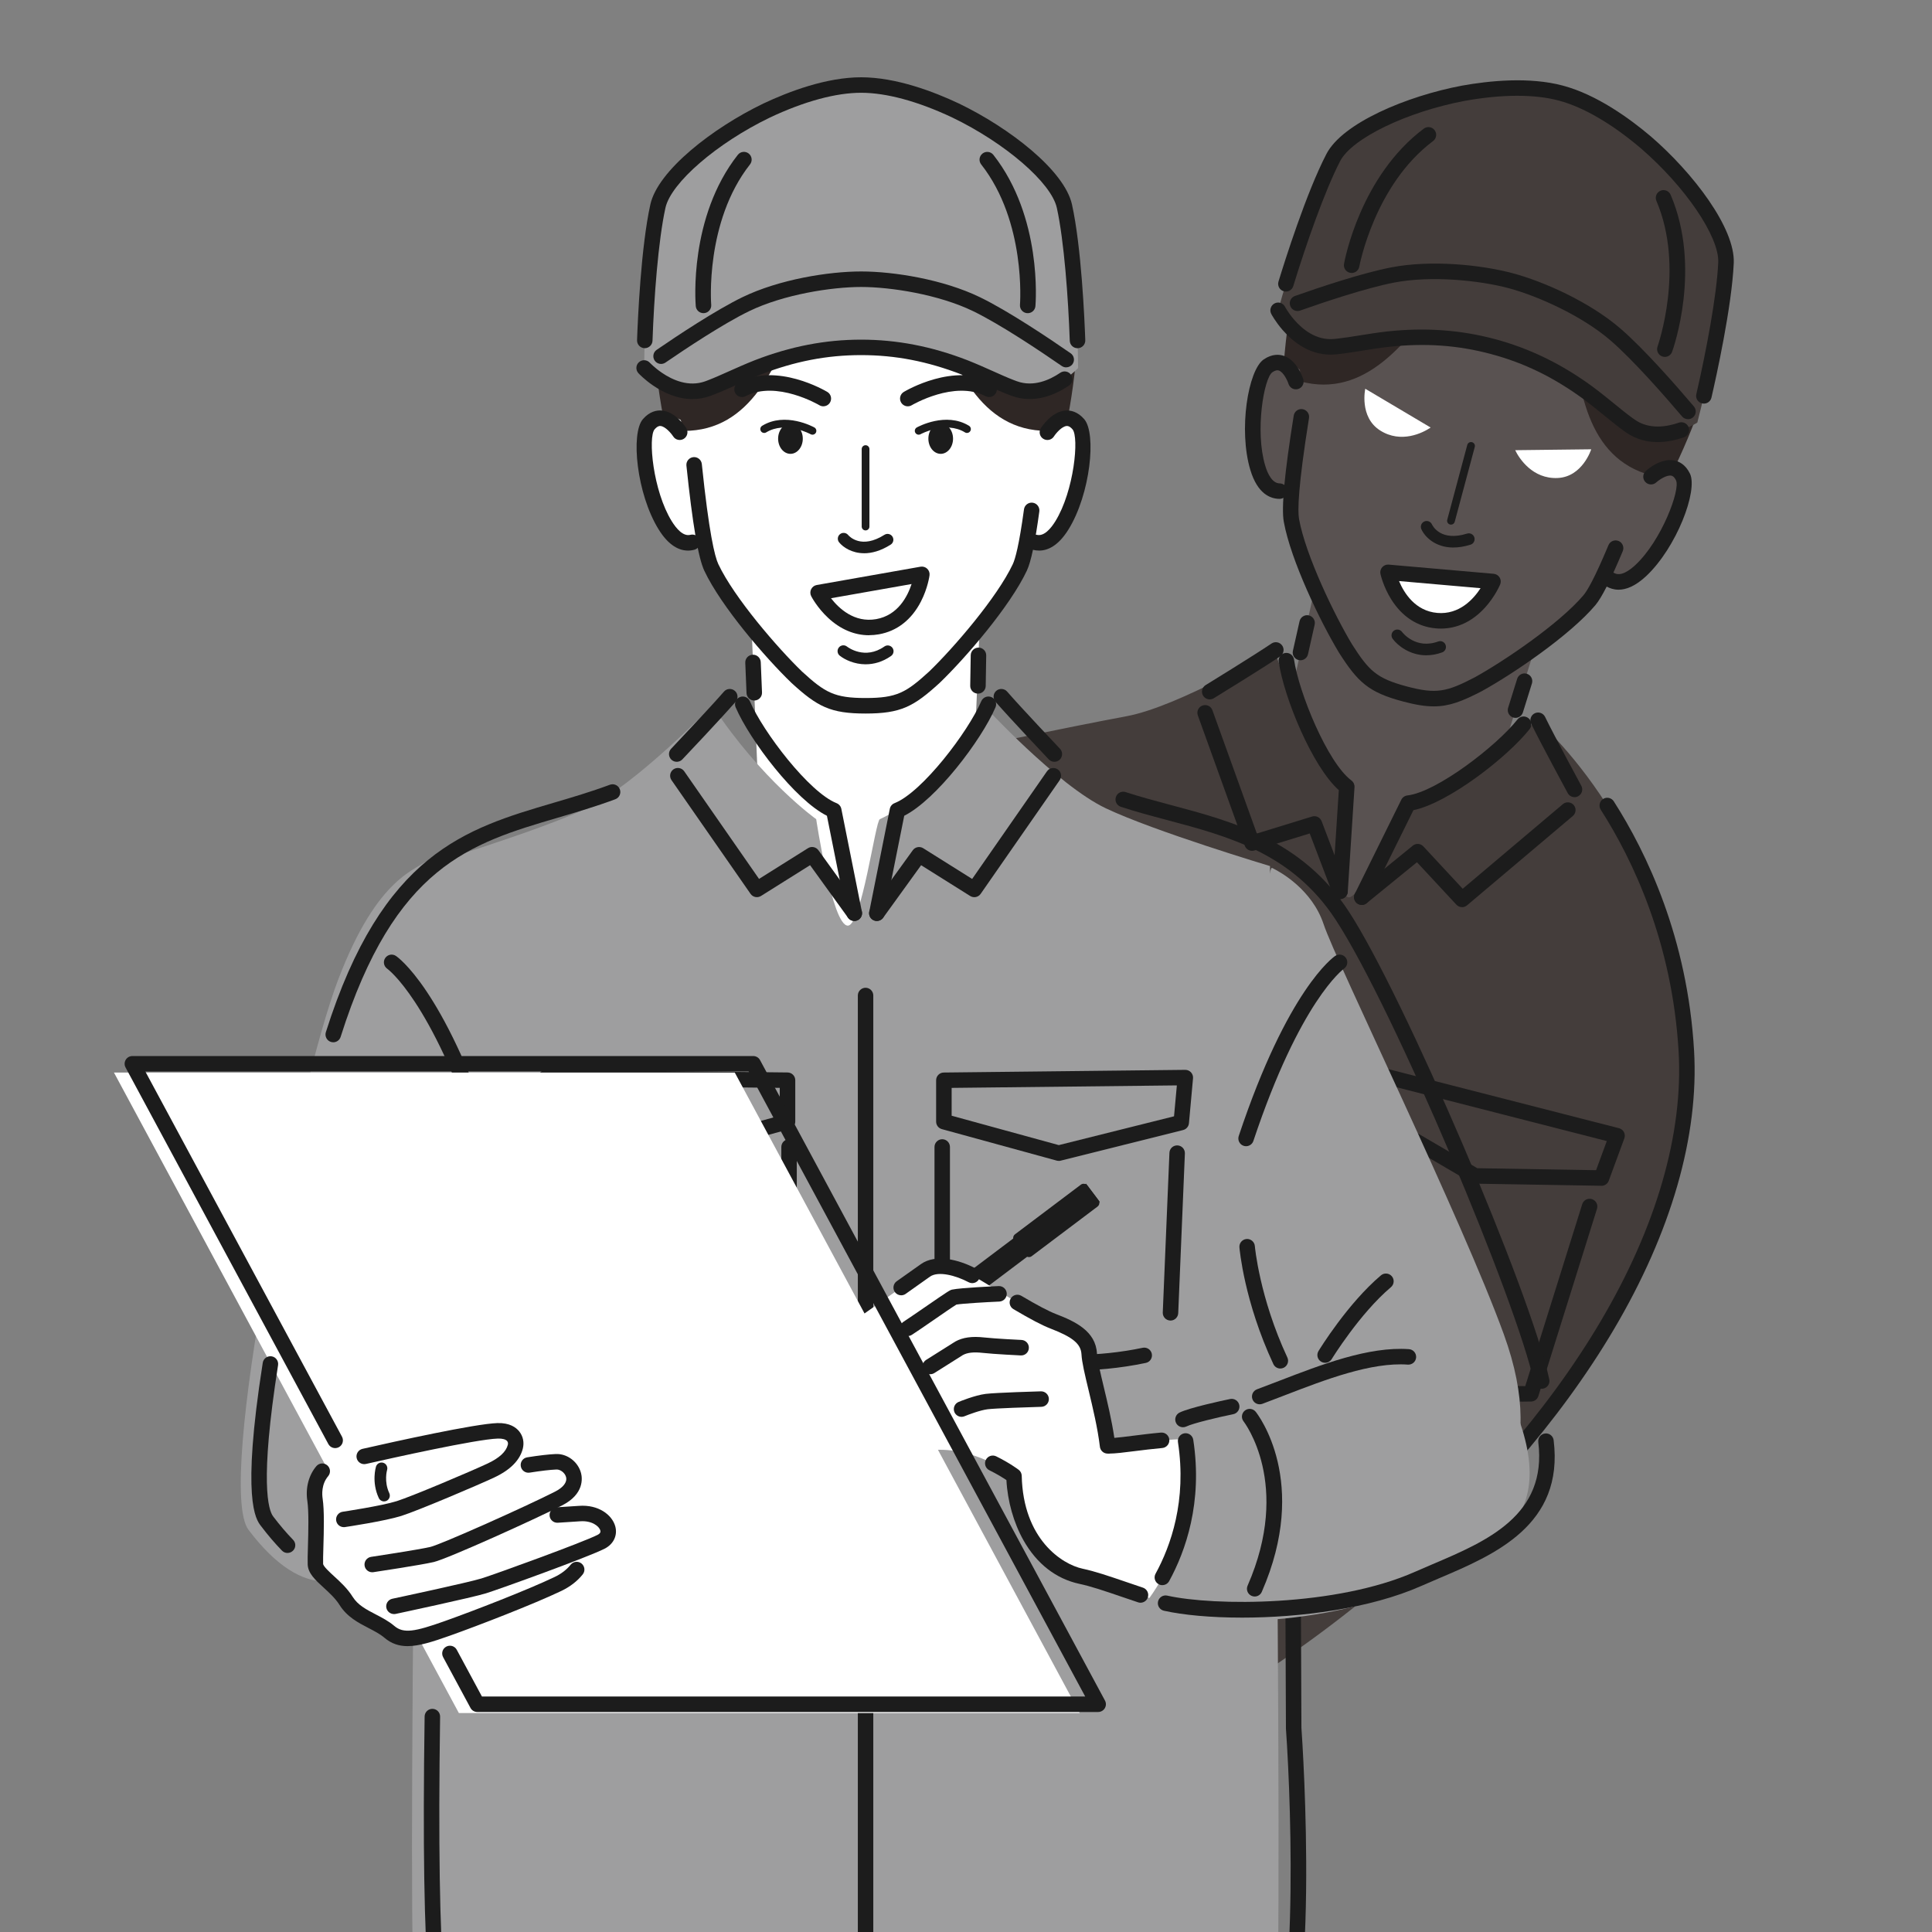 <svg xmlns="http://www.w3.org/2000/svg" xmlns:xlink="http://www.w3.org/1999/xlink" id="_&#x30EC;&#x30A4;&#x30E4;&#x30FC;_2" viewBox="0 0 650 650"><rect x="0" y="0" width="650" height="650" fill="#808080" stroke="none"/><defs><style>.cls-1,.cls-2,.cls-3{fill:none;}.cls-2{clip-path:url(#clippath-1);}.cls-4{fill:#fff;}.cls-5{fill:#9e9e9f;}.cls-6{fill:#1c1c1c;}.cls-7{fill:#443d3b;}.cls-8{fill:#595251;}.cls-9{fill:#2f2725;}.cls-3{clip-path:url(#clippath);}</style><clipPath id="clippath"><rect class="cls-1" width="650" height="650"></rect></clipPath><clipPath id="clippath-1"><rect class="cls-1" width="650" height="650"></rect></clipPath></defs><g id="design"><rect class="cls-1" width="650" height="650"></rect><g class="cls-3"><g class="cls-2"><path class="cls-9" d="m575.99,123.17c8.36-27.33,1.42-62.99-31.24-74.38-6.23-2.56-13.39-4.12-21.53-4.4-7.19-3.83-14.18-6.06-20.85-6.95-33.97-6.46-57.81,20.95-64.24,48.79-5.61,19.11-6.85,39.8-6.9,53.73-.67,9.48-.86,15.57-.86,15.57l1.35.37c.02.32.04.5.04.5l57.39,15.13,57.27,15.59s.1-.15.28-.41l1.35.36s2.89-5.37,7.04-13.91c6.92-12.09,16.2-30.63,20.89-49.98Z"></path><path class="cls-8" d="m429.97,253.12l12.66-56.39,74.2,19.88-17.23,55.17s-27.59,48.37-48.76,42.69c-21.17-5.67-20.88-61.35-20.88-61.35Z"></path><path class="cls-8" d="m566.23,160.48c-3.35-6.89-12.69-.61-12.69-.61,0,0,11.39-33.64,11.4-33.68h0c-.88-11.39-5.33-21.58-11.06-29.58-1.91-2.67-3.96-5.09-6.07-7.24-1.41-1.43-2.84-2.73-4.28-3.9-.72-.58-1.43-1.14-2.15-1.65s-1.43-1-2.13-1.44c-3.88-2.44-42.03-13.37-48.9-13.1-2.5.1-5.21.45-8.04,1.07-.94.21-1.9.44-2.87.71-4.83,1.34-9.92,3.42-14.83,6.32-.98.58-1.96,1.19-2.92,1.83-5.78,3.86-11.2,8.89-15.5,15.17,0,0,0,0,0,0,0,.03-3.28,16.13-6.4,34.1-1.39-5.26-8.13-8.81-13.17-5.41-6.34,4.29-4.8,43.03,7.54,43.15,0,0-.1,6.55.32,8.87,2.22,12.28,11.77,32.43,18.2,43.1,0,0,0,0,0,0,6.13,9.61,9.28,12.42,19.87,15.26h0c10.59,2.84,14.73,1.97,24.84-3.28,0,0,0,0,0,0,10.9-6.02,29.25-18.7,37.32-28.22,1.18-1.4,2.67-4.03,4.35-7.49,10.92,4.25,30.43-27.25,27.16-33.98Z"></path><path class="cls-9" d="m518.67,61.38c-21.08-6.24-60.78,1.58-63.45,4.38-19.37,20.3-17.92,61.84-17.77,62.55,21.96,5.88,36.08-13.43,48.37-30.18,10.08-12.09,18.9-23.03,28.69-21.22,9.38,3.33,11.55,17.2,14.24,32.72,2.27,20.65,4.84,44.43,26.8,50.32.49-.53,22.51-35.79,15.89-63.05-.91-3.76-31.38-30.39-52.76-35.52Z"></path><path class="cls-7" d="m567.35,353.6c-4.23-72.51-50.44-111.44-50.44-111.44-12.88,14.28-29.06,25.4-43.68,27.9-1.62.16-15.21,33.14-19.71,31.8-5.06-1.5-.97-37.35-.97-37.35,0,0-14.31-17.29-23.88-46,0,0-31.86,19.17-49.72,22.47-17.86,3.3-60.51,12.19-60.51,12.19l-81.08,429.97s100.03-63.8,183.91-117.82c83.88-54.01,150.32-139.22,146.09-211.73Z"></path><path class="cls-6" d="m437.52,222.14c-.19,0-.38-.02-.57-.06-1.4-.32-2.29-1.71-1.97-3.11l2.24-9.96c.32-1.4,1.71-2.29,3.11-1.97,1.4.32,2.29,1.71,1.97,3.11l-2.24,9.96c-.27,1.21-1.35,2.03-2.54,2.03Z"></path><path class="cls-6" d="m430.5,167.84s-.02,0-.02,0c-3.15-.03-7.4-1.74-9.81-9.71-4.05-13.43-.77-33.64,4.5-37.21,2.86-1.94,5.28-1.71,6.81-1.18,4.39,1.53,6.29,7.21,6.49,7.86.43,1.37-.33,2.84-1.7,3.27-1.37.43-2.83-.33-3.26-1.7h0c-.4-1.24-1.72-3.98-3.25-4.51-.22-.07-.87-.3-2.17.57-2.87,1.94-5.9,19.87-2.43,31.39.82,2.73,2.33,5.98,4.87,6.01,1.44.01,2.59,1.19,2.58,2.63-.01,1.43-1.18,2.58-2.6,2.58Z"></path><path class="cls-6" d="m488.17,176.5c-.11,0-.23-.01-.34-.04-.7-.19-1.11-.9-.92-1.6l6.74-25.17c.19-.7.9-1.11,1.6-.92.7.19,1.11.9.92,1.6l-6.74,25.17c-.16.58-.68.97-1.26.97Z"></path><path class="cls-6" d="m384.76,563.76c-.22,0-.45-.03-.68-.09-1.39-.37-2.21-1.8-1.84-3.19l62.58-233.55c.37-1.39,1.8-2.21,3.19-1.84s2.21,1.8,1.84,3.19l-62.58,233.55c-.31,1.16-1.36,1.93-2.51,1.93Z"></path><path class="cls-6" d="m479.88,220.47c-5.6,0-9.69-3.31-11.34-5.56-.64-.87-.45-2.09.42-2.73.87-.64,2.09-.45,2.73.41.19.26,4.61,5.98,12.17,3.23,1.02-.37,2.14.15,2.5,1.17.37,1.01-.15,2.14-1.17,2.5-1.88.69-3.66.97-5.31.97Z"></path><path class="cls-4" d="m483.32,208.81c13.04,1.14,18.98-13.17,18.98-13.17l-35.32-3.09s3.3,15.12,16.34,16.26Z"></path><path class="cls-6" d="m484.78,211.48c-.56,0-1.12-.02-1.68-.07-6.18-.54-11.38-3.92-15.04-9.77-2.67-4.26-3.58-8.36-3.62-8.53-.18-.81.04-1.65.59-2.28.55-.62,1.36-.95,2.18-.87l35.32,3.09c.83.07,1.57.53,2,1.24.43.71.5,1.58.18,2.35-.07.16-1.7,4.04-5.08,7.76-4.22,4.65-9.32,7.08-14.85,7.08Zm-14.09-15.99c1.68,4,5.43,10.07,12.86,10.72h0c7.43.65,12.2-4.67,14.57-8.32l-27.43-2.4Z"></path><path class="cls-6" d="m450.84,302.49c-1.05,0-2.04-.64-2.44-1.68l-7.76-20.4-18.63,5.73c-1.33.41-2.75-.3-3.22-1.61l-15.79-43.83c-.49-1.35.21-2.85,1.57-3.33,1.35-.49,2.85.21,3.33,1.57l14.95,41.49,18.59-5.72c1.31-.4,2.71.28,3.2,1.56l8.63,22.68c.51,1.34-.16,2.85-1.51,3.36-.31.12-.62.17-.93.17Z"></path><path class="cls-6" d="m450.84,302.49c-.06,0-.11,0-.17,0-1.44-.09-2.52-1.33-2.43-2.77l2.19-33.89c-8.94-7.93-18.48-31.19-20.22-43.19-.21-1.42.78-2.75,2.2-2.95,1.42-.21,2.75.78,2.95,2.2,1.61,11.13,11.3,34.74,19.3,40.68.71.53,1.1,1.38,1.05,2.26l-2.27,35.22c-.09,1.38-1.23,2.44-2.6,2.44Z"></path><path class="cls-6" d="m407,235.3c-.88,0-1.73-.44-2.22-1.24-.75-1.23-.37-2.83.86-3.58.16-.1,16.27-9.99,22.14-13.97,1.19-.81,2.81-.49,3.62.7.81,1.19.49,2.81-.7,3.62-5.97,4.04-21.67,13.68-22.34,14.09-.43.26-.9.39-1.36.39Z"></path><path class="cls-6" d="m538.79,398.94s-.03,0-.04,0l-42.49-.71c-.45,0-.89-.13-1.27-.36l-34.57-20.23c-1.01-.59-1.5-1.79-1.2-2.92l3.61-13.46c.37-1.38,1.78-2.2,3.16-1.85l78.7,20.16c.71.18,1.32.66,1.66,1.31.34.65.39,1.42.14,2.11l-5.24,14.25c-.38,1.03-1.35,1.71-2.44,1.71Zm-41.77-5.91l39.96.67,3.61-9.8-73.41-18.8-2.42,9.05,32.27,18.88Z"></path><path class="cls-6" d="m512.51,471.57c-40.62,0-70.68-21.98-71.96-22.94-.86-.64-1.24-1.73-.96-2.77l16.9-63.05c.37-1.39,1.8-2.21,3.19-1.84,1.39.37,2.21,1.8,1.84,3.19l-16.42,61.28c6.43,4.31,33.68,21.1,68.05,20.91l19.17-61.21c.43-1.37,1.9-2.14,3.26-1.71,1.37.43,2.14,1.89,1.71,3.26l-19.73,63.01c-.33,1.07-1.31,1.8-2.43,1.83-.88.02-1.75.03-2.61.03Z"></path><path class="cls-6" d="m491.9,305.2c-.7,0-1.4-.28-1.91-.83l-13.27-14.28-16.92,13.78c-1.11.91-2.76.74-3.67-.37-.91-1.12-.74-2.76.38-3.67l18.81-15.32c1.06-.87,2.62-.76,3.55.25l13.24,14.25,33.69-28.46c1.1-.93,2.74-.79,3.67.31.93,1.1.79,2.74-.31,3.67l-35.59,30.06c-.49.41-1.09.62-1.68.62Z"></path><path class="cls-6" d="m458.15,304.45c-.39,0-.78-.09-1.15-.27-1.29-.64-1.82-2.2-1.18-3.49l15.64-31.64c.39-.79,1.16-1.33,2.04-1.43,9.9-1.14,30.1-16.75,37.05-25.58.89-1.13,2.53-1.32,3.66-.43,1.13.89,1.32,2.53.43,3.66-7.51,9.52-27.39,24.9-39.11,27.3l-15.05,30.44c-.45.92-1.38,1.45-2.34,1.45Z"></path><path class="cls-6" d="m529.73,268.19c-.93,0-1.82-.49-2.29-1.36-.37-.69-9.15-16.89-12.3-23.37-.63-1.29-.09-2.85,1.2-3.48,1.3-.63,2.85-.09,3.48,1.2,3.1,6.38,12.1,23,12.19,23.17.69,1.26.22,2.85-1.05,3.53-.39.21-.82.32-1.24.32Z"></path><path class="cls-6" d="m482.36,237.65c-3,0-6.29-.56-10.47-1.68-11.46-3.07-15.04-6.43-21.39-16.37-.01-.02-.03-.04-.04-.07h0c-6.28-10.41-16.18-30.94-18.54-43.98-.85-4.68.24-16.37,3.34-35.73.23-1.42,1.56-2.39,2.98-2.16,1.42.23,2.39,1.56,2.16,2.98-3.68,23.06-3.86,31.21-3.35,33.98,2.21,12.24,11.95,32.4,17.85,42.19,5.66,8.86,8.21,11.41,18.34,14.12,10.13,2.71,13.61,1.78,22.94-3.06,10.01-5.53,28.52-18.12,36.56-27.61,1.23-1.45,3.69-5.55,8.41-16.85.56-1.33,2.08-1.95,3.41-1.4,1.33.56,1.95,2.08,1.4,3.41-4.06,9.7-7.08,15.65-9.24,18.21-8.56,10.11-27.4,22.94-38.04,28.82,0,0,0,0,0,0-.02,0-.03.02-.05.03-6.65,3.46-11.01,5.17-16.24,5.17Z"></path><path class="cls-6" d="m544.56,198.4c-1.62,0-2.97-.47-4.05-1.08-1.25-.71-1.69-2.3-.99-3.55.71-1.25,2.3-1.69,3.55-.99,2.21,1.25,5.14-.82,7.22-2.77,8.77-8.24,15.1-25.29,13.59-28.4-.68-1.41-1.37-1.54-1.59-1.58-1.59-.31-4.1,1.4-5.07,2.28-1.06.96-2.71.89-3.68-.17-.97-1.06-.9-2.7.16-3.67.5-.46,4.98-4.43,9.55-3.56,1.59.3,3.8,1.32,5.31,4.42,2.78,5.73-4.49,24.87-14.71,34.48-3.69,3.46-6.81,4.59-9.31,4.59Z"></path><path class="cls-6" d="m488.98,184.21c-6.2,0-9.68-3.7-10.78-6.18-.44-.99,0-2.14.99-2.58.98-.44,2.13,0,2.57.97.29.62,3.06,5.84,11.82,3.1,1.03-.32,2.13.25,2.45,1.28.32,1.03-.25,2.13-1.28,2.45-2.13.67-4.05.95-5.76.95Z"></path><path class="cls-6" d="m509.88,241.52c-.26,0-.52-.04-.78-.12-1.37-.43-2.14-1.89-1.71-3.26l3.04-9.75c.43-1.37,1.89-2.14,3.26-1.71,1.37.43,2.14,1.89,1.71,3.26l-3.04,9.75c-.35,1.11-1.38,1.83-2.49,1.83Z"></path><path class="cls-5" d="m525.17,31.33c9.26,2.48,19.33,8.77,28.49,16.51-8.92-7.68-18.99-13.97-28.49-16.51Z"></path><path class="cls-5" d="m492.24,31.38c11.8-2.13,23.67-2.54,32.93-.06-9.5-2.55-21.36-2.14-32.93.06Z"></path><path class="cls-7" d="m553.66,47.84c-9.15-7.75-19.23-14.03-28.49-16.51-9.26-2.48-21.13-2.07-32.93.06-20.04,3.8-39.2,12.99-43.68,21.62-6.9,13.28-15.21,39.23-18.55,51.39,13.71.82,55.86.09,74.23,5.02,18.38,4.92,54.51,26.62,66.8,32.77,3.19-12.21,8.97-38.83,9.63-53.78.43-9.71-11.57-27.24-27.02-40.56Z"></path><path class="cls-7" d="m543.53,112.56c-9.81-8.47-24.85-15.32-35.27-18.11-10.42-2.79-26.87-4.38-39.6-1.95-14.11,2.69-38.64,11.9-38.64,11.9,0,0,1.18,2.25,3.39,4.82,3.18,3.69,8.5,8.05,15.57,7.43.36-.03.72-.07,1.08-.11,4.84-.52,10.38-1.68,16.86-2.43,9.54-1.03,21.53-1.21,35.39,2.5,13.86,3.71,24.15,9.87,31.9,15.53,5.24,3.9,9.45,7.67,13.39,10.54.3.22.59.43.88.63,5.82,4.08,12.61,2.96,17.2,1.36,3.21-1.12,5.35-2.48,5.35-2.48,0,0-16.64-20.24-27.51-29.62Z"></path><path class="cls-6" d="m573.25,135.79c-.19,0-.39-.02-.59-.07-1.4-.32-2.28-1.72-1.95-3.12,3.23-14,6.87-32.99,7.37-44.31.38-8.62-11.09-25.52-26.12-38.47-9.74-8.24-19.24-13.77-27.46-15.97-8.22-2.2-19.21-2.17-31.79.1-19.47,3.7-37.85,12.59-41.83,20.25-5.22,10.06-11.57,28.32-15.77,42.05-.42,1.38-1.88,2.15-3.25,1.73-1.38-.42-2.15-1.88-1.73-3.25,2.07-6.77,9.35-29.88,16.13-42.93,5.42-10.44,27-19.46,45.51-22.97,9.32-1.68,22.77-3.05,34.09-.01,11.32,3.03,22.29,10.94,29.5,17.04,14.29,12.31,28.46,30.91,27.94,42.66-.66,14.7-5.91,38.35-7.5,45.25-.28,1.2-1.35,2.02-2.54,2.02Z"></path><path class="cls-6" d="m557.72,148.73c-3.51,0-7.24-.85-10.72-3.29-.31-.21-.61-.44-.92-.66-1.98-1.44-4.01-3.1-6.17-4.85-2.27-1.84-4.61-3.75-7.24-5.71-10.01-7.31-19.87-12.12-31.02-15.1-11.15-2.99-22.09-3.76-34.44-2.43-3.24.38-6.22.86-9.1,1.32-2.74.44-5.33.85-7.77,1.12-.38.04-.76.08-1.13.11-8.14.71-14.16-4.13-17.78-8.32-2.39-2.77-3.68-5.21-3.73-5.31-.67-1.27-.17-2.85,1.1-3.52,1.27-.67,2.85-.18,3.51,1.1.03.06,1.11,2.07,3.06,4.33,2.82,3.27,7.43,7.05,13.37,6.53.34-.03.68-.06,1.03-.1,2.3-.25,4.82-.65,7.5-1.08,2.8-.45,5.97-.96,9.34-1.35,12.85-1.39,24.74-.54,36.37,2.57,11.63,3.12,22.34,8.33,32.76,15.94,2.74,2.04,5.23,4.07,7.44,5.86,2.1,1.71,4.08,3.32,5.95,4.68.28.21.56.41.84.6,4.89,3.43,10.77,2.45,14.85,1.03,1.36-.47,2.84.24,3.32,1.6.47,1.36-.24,2.84-1.6,3.32-2.51.88-5.58,1.61-8.83,1.61Z"></path><path class="cls-6" d="m567.9,141.03c-.74,0-1.47-.31-1.99-.92-5.68-6.69-16.36-18.91-24.08-25.58-9.69-8.36-24.54-14.97-34.24-17.57-9.7-2.6-25.87-4.3-38.44-1.91-9.48,1.81-23.96,6.69-31.75,9.44-1.36.48-2.85-.23-3.32-1.59-.48-1.36.23-2.84,1.59-3.32,7.93-2.8,22.69-7.77,32.5-9.64,13.45-2.57,30.17-.85,40.77,1.99,10.6,2.84,25.94,9.71,36.3,18.66,7.99,6.9,18.88,19.35,24.65,26.16.93,1.1.8,2.74-.3,3.67-.49.42-1.09.62-1.68.62Z"></path><path class="cls-6" d="m560.11,120.07c-.29,0-.59-.05-.88-.15-1.35-.49-2.05-1.98-1.57-3.33.09-.26,9.28-26.41-.38-49-.57-1.32.05-2.85,1.37-3.42,1.32-.57,2.85.05,3.42,1.37,10.49,24.52.91,51.67.49,52.82-.38,1.06-1.38,1.72-2.45,1.72Z"></path><path class="cls-6" d="m454.74,91.83c-.15,0-.31-.01-.46-.04-1.42-.25-2.36-1.61-2.1-3.02.21-1.2,5.5-29.5,26.84-45.49,1.15-.86,2.78-.63,3.65.52.86,1.15.63,2.78-.52,3.65-19.71,14.77-24.78,41.97-24.83,42.24-.23,1.26-1.32,2.15-2.56,2.15Z"></path><path class="cls-4" d="m509.77,151.46l25.58-.3s-2.93,9.29-11.32,9.66c-8.39.37-12.91-6.53-14.26-9.36Z"></path><path class="cls-4" d="m481.33,143.84l-22-13.05s-2.1,9.51,4.98,14.02c7.08,4.52,14.44.8,17.03-.98Z"></path><path class="cls-6" d="m464.93,535.67c-.74,0-1.48-.31-1.99-.93-.93-1.1-.79-2.74.31-3.67,31.43-26.5,57.43-56.38,75.2-86.42,18.82-31.81,27.91-63.24,26.3-90.89-2.14-36.73-15.43-64.51-26.2-81.35-.77-1.21-.42-2.82.79-3.6,1.21-.78,2.82-.42,3.6.79,11.1,17.36,24.8,46,27.01,83.85,1.67,28.69-7.67,61.15-27.01,93.85-18.06,30.54-44.46,60.88-76.33,87.75-.49.41-1.08.61-1.68.61Z"></path><path class="cls-4" d="m255.17,267.48l-2.36-57.75h76.82l-2.36,57.75s-14.13,53.86-36.05,53.86-36.05-53.86-36.05-53.86Z"></path><path class="cls-5" d="m427.28,291.38s-38.89-11.66-55.29-19.46c-16.4-7.81-41-34.57-41-34.57-8.74,17.12-21.49,32.06-34.97,38.25-1.53.57-6.12,35.95-10.81,35.82-5.27-.14-10.61-35.82-10.61-35.82,0,0-18.29-12.99-34.97-38.25,0,0-25.81,26.76-42.21,34.57-16.4,7.81-55.29,19.46-55.29,19.46,0,0-5.31,346.41-2.88,375.55,2.43,29.14,15.54,51.97,12.29,70.79,28.89-2.34,235.18-2.34,264.07,0-2.9-26.59,10.7-29.5,13.62-53.79,2.91-24.29-1.95-392.55-1.95-392.55Z"></path><path class="cls-6" d="m253.76,235.68c-1.39,0-2.54-1.1-2.6-2.5l-.42-10.2c-.06-1.44,1.06-2.65,2.5-2.71,1.42-.06,2.65,1.06,2.71,2.5l.42,10.2c.06,1.44-1.06,2.65-2.5,2.71-.04,0-.07,0-.11,0Z"></path><path class="cls-6" d="m329.02,233.36s-.03,0-.04,0c-1.44-.02-2.59-1.21-2.56-2.65l.17-10.27c.02-1.44,1.25-2.59,2.65-2.56,1.44.02,2.59,1.21,2.56,2.65l-.17,10.27c-.02,1.42-1.19,2.56-2.6,2.56Z"></path><path class="cls-6" d="m295,309.85c-.53,0-1.06-.16-1.52-.49-1.17-.84-1.43-2.47-.59-3.64l14.21-19.67c.8-1.11,2.33-1.41,3.5-.68l16.47,10.34,25.17-36.21c.82-1.18,2.44-1.47,3.63-.65,1.18.82,1.47,2.44.65,3.63l-26.59,38.25c-.79,1.14-2.35,1.46-3.52.72l-16.51-10.36-12.78,17.69c-.51.71-1.31,1.08-2.11,1.08Z"></path><path class="cls-6" d="m295,309.85c-.17,0-.34-.02-.51-.05-1.41-.28-2.33-1.65-2.04-3.07l6.92-34.61c.17-.87.77-1.59,1.6-1.91,9.27-3.66,24.74-23.97,29.17-34.3.57-1.32,2.1-1.93,3.42-1.37,1.32.57,1.93,2.1,1.37,3.42-4.79,11.14-20.02,31.14-30.71,36.49l-6.66,33.3c-.25,1.24-1.34,2.09-2.55,2.09Z"></path><path class="cls-6" d="m421.51,737.37H157.44c-1.37,0-2.51-1.06-2.6-2.43-.01-.22-1.49-21.5-3.44-33.21-6.53-12.66-9.81-36.65-8.54-124.24.02-1.43,1.18-2.57,2.6-2.57.01,0,.03,0,.04,0,1.44.02,2.59,1.2,2.57,2.64-1.26,86.9,2.03,110.58,8.13,122.1.13.24.22.51.27.78,1.66,9.67,2.95,25.63,3.4,31.71h259.21c.43-5.78,1.75-20.48,4.8-31.94.1-.4.3-.76.57-1.06,12.55-14.07,10.16-89.64,8.19-117.57,0-.06,0-.12,0-.17l-.33-79.62c0-1.44,1.16-2.61,2.59-2.62,1.42-.02,2.61,1.16,2.62,2.59l.33,79.53c.37,5.26,6.85,101.16-9.08,120.82-3.54,13.72-4.63,32.6-4.65,32.79-.08,1.38-1.22,2.46-2.6,2.46Z"></path><path class="cls-6" d="m356.19,390.56c-.23,0-.46-.03-.69-.09l-38.63-10.59c-1.13-.31-1.92-1.34-1.92-2.51v-13.93c0-1.43,1.15-2.59,2.58-2.6l81.23-.9c.75,0,1.44.3,1.94.84.5.54.75,1.27.68,2l-1.37,15.12c-.1,1.1-.89,2.02-1.96,2.29l-41.23,10.31c-.21.05-.42.08-.63.08Zm-36.02-15.19l36.05,9.89,38.77-9.69.95-10.4-75.77.84v9.37Z"></path><path class="cls-6" d="m393.8,444.28s-.07,0-.11,0c-1.44-.06-2.55-1.27-2.49-2.71l2.24-53.72c.06-1.44,1.25-2.55,2.71-2.49,1.44.06,2.55,1.27,2.49,2.71l-2.24,53.72c-.06,1.4-1.21,2.5-2.6,2.5Z"></path><path class="cls-6" d="m360.32,461.11c-24.92,0-43.27-7.12-44.27-7.52-.99-.39-1.65-1.35-1.65-2.42v-65.28c0-1.44,1.17-2.61,2.6-2.61s2.6,1.17,2.6,2.61v63.45c6.86,2.34,34.23,10.53,64.83,4.11,1.41-.3,2.79.61,3.08,2.01.3,1.41-.61,2.79-2.02,3.08-8.83,1.85-17.34,2.56-25.2,2.56Z"></path><path class="cls-6" d="m226.32,390.56c-.21,0-.42-.03-.63-.08l-41.23-10.31c-1.07-.27-1.86-1.19-1.96-2.29l-1.37-15.12c-.07-.73.18-1.46.68-2,.5-.54,1.22-.85,1.94-.84l81.23.9c1.43.02,2.58,1.18,2.58,2.6v13.93c0,1.17-.78,2.2-1.92,2.51l-38.63,10.59c-.23.06-.46.09-.69.09Zm-38.8-14.99l38.77,9.69,36.05-9.89v-9.37l-75.77-.84.95,10.4Z"></path><path class="cls-6" d="m222.18,461.13c-10.36,0-21.85-1.24-33.7-4.71-1.07-.31-1.82-1.28-1.87-2.39l-2.75-65.97c-.06-1.44,1.06-2.65,2.49-2.71,1.42-.06,2.65,1.06,2.71,2.49l2.67,64.08c33.17,9.08,63.83-.08,71.14-2.59v-63.45c0-1.44,1.17-2.61,2.6-2.61s2.6,1.17,2.6,2.61v65.28c0,1.07-.65,2.03-1.65,2.42-1.07.43-19.42,7.53-44.27,7.53Z"></path><path class="cls-6" d="m354.74,256.3c-.69,0-1.38-.27-1.89-.81-.54-.57-13.21-13.95-17.93-19.39-.94-1.09-.82-2.73.26-3.67,1.09-.94,2.73-.83,3.67.26,4.64,5.36,17.64,19.08,17.77,19.22.99,1.04.94,2.69-.1,3.68-.5.48-1.15.71-1.79.71Z"></path><path class="cls-6" d="m291.21,681.27c-1.44,0-2.6-1.17-2.6-2.61v-343.73c0-1.44,1.17-2.61,2.6-2.61s2.6,1.17,2.6,2.61v343.73c0,1.44-1.17,2.61-2.6,2.61Z"></path><path class="cls-6" d="m287.43,309.85c-.81,0-1.6-.37-2.11-1.08l-12.78-17.69-16.51,10.36c-1.18.74-2.73.42-3.52-.72l-26.59-38.25c-.82-1.18-.53-2.8.65-3.63,1.18-.82,2.81-.53,3.63.65l25.17,36.21,16.47-10.34c1.16-.73,2.69-.43,3.5.68l14.21,19.67c.84,1.17.58,2.79-.59,3.64-.46.33-.99.49-1.52.49Z"></path><path class="cls-6" d="m287.42,309.85c-1.22,0-2.3-.86-2.55-2.09l-6.66-33.3c-10.69-5.35-25.92-25.35-30.71-36.49-.57-1.32.04-2.85,1.37-3.42,1.32-.57,2.85.04,3.42,1.37,4.44,10.33,19.91,30.64,29.17,34.3.82.33,1.42,1.04,1.6,1.91l6.92,34.61c.28,1.41-.63,2.78-2.04,3.07-.17.03-.34.05-.51.05Z"></path><path class="cls-6" d="m227.68,256.3c-.64,0-1.29-.24-1.79-.71-1.04-.99-1.09-2.64-.1-3.68.13-.14,13.13-13.86,17.77-19.22.94-1.09,2.59-1.2,3.67-.26,1.09.94,1.21,2.59.26,3.67-4.72,5.45-17.39,18.83-17.93,19.39-.51.54-1.2.81-1.89.81Z"></path><path class="cls-5" d="m505.96,448.95c-14.07-38.78-56.26-124.88-60.65-138.03-3.89-11.67-14.55-17.53-16.92-18.71,0,0,0-.02,0-.02,0,0-.17-.07-.47-.2,0,0,0,0,0,0h0c-3.13-1.35-18.81,194.05-17.33,171.31.63,5.23,3.21,22.2,11.95,44.49,10.58,26.98,113.97,25.38,83.42-58.83Z"></path><path class="cls-6" d="m419.23,385.63c-.27,0-.55-.04-.82-.13-1.37-.45-2.1-1.93-1.65-3.3,16.48-49.46,31.83-60.17,32.47-60.6,1.2-.8,2.81-.48,3.61.72.8,1.19.48,2.8-.7,3.6-.25.18-14.74,10.82-30.45,57.93-.36,1.09-1.38,1.78-2.47,1.78Z"></path><path class="cls-6" d="m445.82,458.49c-.46,0-.93-.12-1.36-.38-1.23-.75-1.61-2.35-.86-3.58.4-.65,9.84-16.01,21-25.45,1.1-.93,2.74-.79,3.67.31.93,1.1.79,2.74-.31,3.67-10.51,8.89-19.83,24.04-19.92,24.19-.49.8-1.35,1.25-2.23,1.25Z"></path><path class="cls-5" d="m506.64,467.05c21.86,45.9-4.91,54.58-35.28,68.08-30.36,13.5-79.78,11.84-90.53,6.47-.56-44.98,9.28-59.04,9.28-59.04,0,0,102.72-44.49,116.53-15.5Z"></path><rect class="cls-6" x="283.15" y="425.75" width="94.02" height="7.72" transform="translate(852.38 574.01) rotate(143)"></rect><polygon class="cls-6" points="282.41 465.59 290.29 454.82 294.94 460.98 282.41 465.59"></polygon><rect class="cls-6" x="339.94" y="405.97" width="30.87" height="9.26" rx="1.54" ry="1.54" transform="translate(-175.55 296.55) rotate(-37)"></rect><path class="cls-5" d="m144.9,288.76c-4.74,4.1-17.66,5.47-31.15,40.89-13.5,35.42-41.38,170.21-30.14,185.05,37.67,49.76,63.88-20.02,70.63-51.51,6.75-31.49,7.87-126.8-9.33-174.43Z"></path><path class="cls-4" d="m283.52,447.09s23.9-16.87,27.83-19.68c3.94-2.81,10.96-.84,15.74,1.69,4.78,2.53,19.96,12.65,27.27,15.46,7.31,2.81,11.81,5.62,12.09,10.96s4.78,19.12,6.19,30.93c3.65.28,16.03-2.25,26.15-2.25,4.22,26.15-6.04,45.12-12.09,53.42-11.81-3.94-17.48-6.11-23.05-7.31-15.74-3.37-22.21-21.09-22.49-33.74,0,0-14.34-10.96-29.52-8.43l-28.11-41.05Z"></path><path class="cls-6" d="m417.86,544.23c-10.51,0-19.81-.87-26.28-2.32-1.4-.32-2.29-1.71-1.97-3.11.32-1.4,1.71-2.29,3.11-1.97,15.57,3.5,56.77,3.79,83.45-8.06,1.87-.83,3.83-1.66,5.83-2.52,18.09-7.69,38.59-16.4,35.54-41.07-.18-1.43.84-2.73,2.27-2.9,1.43-.18,2.73.84,2.9,2.27,3.53,28.56-19.87,38.51-38.68,46.5-1.98.84-3.91,1.66-5.75,2.48-17.4,7.73-40.99,10.7-60.43,10.7Z"></path><path class="cls-6" d="m423.81,472.46c-1.06,0-2.05-.65-2.44-1.7-.5-1.35.19-2.85,1.54-3.35,2.42-.9,4.92-1.86,7.46-2.84,14.14-5.45,30.15-11.63,43.66-10.66,1.44.1,2.51,1.35,2.41,2.79-.1,1.44-1.36,2.51-2.79,2.41-12.35-.89-27.79,5.07-41.41,10.32-2.57.99-5.09,1.96-7.53,2.87-.3.11-.6.16-.91.16Z"></path><path class="cls-6" d="m398.01,480.18c-.97,0-1.9-.54-2.35-1.47-.63-1.29-.09-2.85,1.21-3.48,3.34-1.62,14.27-4,17.01-4.55,1.41-.28,2.78.63,3.07,2.04.28,1.41-.63,2.78-2.04,3.07-5.04,1.01-13.56,3.06-15.76,4.13-.37.18-.75.26-1.14.26Z"></path><path class="cls-6" d="m305.38,449.48c-.86,0-1.69-.42-2.19-1.19-.78-1.21-.43-2.82.78-3.6,1.4-.9,4.24-2.87,7-4.76,8.5-5.86,8.65-5.9,9.39-6.06,2.67-.59,14.31-1.13,15.63-1.18,1.45-.06,2.65,1.05,2.72,2.49.06,1.44-1.05,2.65-2.49,2.72-4.57.2-12.25.65-14.44,1.01-1.1.66-4.97,3.33-7.85,5.32-2.91,2.01-5.66,3.91-7.13,4.85-.44.28-.93.42-1.41.42Zm16.59-10.7h0Z"></path><path class="cls-6" d="m312.97,462.34c-.88,0-1.73-.44-2.22-1.25-.75-1.23-.36-2.83.86-3.58.21-.13,2.23-1.4,4.37-2.75,5.28-3.33,5.31-3.35,5.43-3.42,2.51-1.39,5.61-1.83,9.77-1.36,3.67.41,12.4.83,12.49.83,1.44.07,2.55,1.29,2.48,2.73-.07,1.44-1.26,2.55-2.73,2.48-.36-.02-8.98-.43-12.82-.86-3.04-.34-5.15-.1-6.67.74-.18.11-2.75,1.74-5.17,3.27-2.17,1.37-4.22,2.66-4.43,2.79-.42.26-.89.38-1.36.38Z"></path><path class="cls-6" d="m323.51,476.68c-1.02,0-1.99-.6-2.41-1.6-.55-1.33.08-2.85,1.4-3.41.22-.09,5.43-2.25,9.11-2.71,3.46-.43,17.98-.85,18.59-.86,1.42-.04,2.64,1.09,2.68,2.53s-1.09,2.64-2.53,2.68c-4.13.12-15.43.49-18.09.82-2.47.31-6.44,1.8-7.76,2.35-.33.14-.67.2-1,.2Z"></path><path class="cls-6" d="m422.12,537.13c-.35,0-.7-.07-1.04-.22-1.32-.58-1.92-2.11-1.34-3.43,14.94-34.15-1.18-55.04-1.34-55.25-.9-1.13-.71-2.77.42-3.66,1.13-.89,2.76-.71,3.66.42.75.95,18.22,23.58,2.03,60.58-.43.98-1.38,1.56-2.39,1.56Z"></path><path class="cls-6" d="m383.71,539.22c-.28,0-.56-.04-.83-.14-1.85-.62-3.53-1.2-5.08-1.72-6.68-2.28-10.72-3.65-14.7-4.5-7.82-1.68-14.31-6.75-18.77-14.66-3.3-5.87-5.36-13.17-5.73-20.24-1.11-.75-3.13-2.03-5.74-3.31-1.29-.64-1.82-2.2-1.19-3.49.64-1.29,2.2-1.82,3.49-1.19,4.56,2.24,7.45,4.44,7.57,4.53.63.48,1,1.22,1.02,2.01.47,21.36,13.57,29.78,20.43,31.25,4.28.92,8.42,2.33,15.28,4.67,1.54.53,3.22,1.1,5.07,1.72,1.36.46,2.1,1.94,1.64,3.3-.37,1.09-1.38,1.77-2.47,1.77Z"></path><path class="cls-6" d="m391.06,533.31c-.42,0-.85-.1-1.25-.32-1.26-.69-1.73-2.27-1.03-3.54,5.1-9.33,10.55-24.57,7.53-44.26-.22-1.42.76-2.75,2.18-2.97,1.42-.22,2.75.76,2.97,2.18,3.24,21.13-2.62,37.52-8.11,47.55-.47.87-1.37,1.35-2.29,1.35Z"></path><path class="cls-6" d="m373.29,489.07c-.31,0-.59,0-.85-.03-1.24-.1-2.24-1.05-2.39-2.29-.75-6.27-2.38-13.06-3.81-19.05-1.26-5.24-2.25-9.37-2.39-12.05-.19-3.51-2.91-5.78-10.42-8.67-2.79-1.07-6.75-3.15-12.47-6.53-1.24-.73-1.65-2.33-.92-3.57.73-1.24,2.33-1.65,3.57-.92,5.39,3.19,9.21,5.2,11.69,6.15,6.45,2.48,13.36,5.75,13.76,13.26.12,2.2,1.11,6.32,2.25,11.1,1.23,5.14,2.73,11.38,3.6,17.29,1.64-.13,3.85-.41,6.15-.7,2.89-.36,6.16-.78,9.51-1.08,1.44-.13,2.7.93,2.83,2.36.13,1.43-.93,2.7-2.36,2.83-3.26.29-6.48.7-9.33,1.05-3.71.47-6.54.82-8.43.82Z"></path><path class="cls-6" d="m303.2,435.79c-.82,0-1.62-.38-2.13-1.1-.83-1.17-.55-2.8.62-3.63,3.77-2.66,6.92-4.9,8.15-5.77,4.91-3.5,12.76-1.52,18.48,1.5,1.27.67,1.76,2.25,1.08,3.52-.67,1.27-2.25,1.76-3.52,1.08-4.32-2.29-10.24-3.85-13.01-1.87-1.23.88-4.39,3.12-8.17,5.79-.46.32-.98.48-1.5.48Z"></path><path class="cls-6" d="m518.68,467.23c-1.21,0-2.29-.84-2.55-2.07-5.6-26.59-47.13-125.74-66.79-155.77-14.59-22.29-36.04-28-56.77-33.52-5.39-1.43-10.48-2.79-15.48-4.43-1.37-.45-2.11-1.92-1.66-3.29.45-1.37,1.92-2.11,3.29-1.66,4.87,1.59,9.89,2.93,15.2,4.35,20.68,5.5,44.11,11.74,59.79,35.7,18.46,28.2,61.37,128.33,67.53,157.55.3,1.41-.6,2.79-2.01,3.09-.18.04-.36.06-.54.06Z"></path><path class="cls-6" d="m112.12,350.66c-.26,0-.52-.04-.79-.12-1.37-.43-2.13-1.9-1.7-3.27,19.06-60.24,46.99-68.46,76.56-77.16,6.19-1.82,12.59-3.71,19-6.09,1.35-.5,2.85.18,3.35,1.53.5,1.35-.18,2.85-1.53,3.35-6.58,2.45-13.07,4.36-19.35,6.21-29.43,8.66-54.84,16.14-73.06,73.74-.35,1.11-1.38,1.82-2.48,1.82Z"></path><path class="cls-6" d="m163.2,385.63c-1.09,0-2.11-.69-2.47-1.78-15.76-47.29-30.3-57.83-30.45-57.93-1.17-.82-1.48-2.43-.67-3.61.81-1.18,2.4-1.5,3.59-.7.65.43,15.99,11.14,32.47,60.6.46,1.36-.28,2.84-1.65,3.3-.27.09-.55.13-.82.13Z"></path><polygon class="cls-4" points="363.26 576.33 154.38 576.33 38.34 360.85 247.21 360.85 363.26 576.33"></polygon><path class="cls-4" d="m119.61,490.66s38.8-9,47.79-9.28c9-.28,9.84,10.4.84,13.21,0,0,12.23-2.53,18.84-2.81,6.47-.28,11.39,11.53-9.56,18.27,0,0,6.19,0,17.43-.84,11.25-.84,11.81,9.28,1.69,13.5,0,0-.86,6.34-8.93,10.19-9.28,4.43-27.62,11.53-37.32,14.97-9.66,3.43-14.97,4.88-19.4,1.12-4.43-3.76-11.11-4.88-14.55-10.4s-10.19-8.86-10.33-12.37c-.14-3.51.7-16.03-.14-21.65-.84-5.62,1.55-13.78,13.64-13.92Z"></path><path class="cls-6" d="m96.73,522.48c-.68,0-1.35-.26-1.86-.79-2.36-2.42-4.77-5.24-7.14-8.37-1.63-2.15-6.58-8.7.67-54.83.22-1.42,1.56-2.39,2.98-2.17,1.42.22,2.39,1.56,2.17,2.98-6.23,39.66-3.24,48.79-1.66,50.87,2.24,2.96,4.5,5.61,6.71,7.88,1.01,1.03.99,2.68-.04,3.68-.51.49-1.16.74-1.82.74Z"></path><path class="cls-6" d="m137.13,553.82c-2.91,0-5.45-.82-7.81-2.83-1.48-1.26-3.34-2.22-5.32-3.25-3.4-1.76-7.26-3.76-9.76-7.76-1.38-2.21-3.5-4.15-5.37-5.86-2.81-2.57-5.23-4.78-5.35-7.78-.05-1.24,0-3.34.08-5.99.14-4.99.33-11.83-.2-15.38-.66-4.38.45-8.64,3.03-11.69.93-1.1,2.57-1.23,3.67-.3,1.1.93,1.23,2.57.3,3.67-2.29,2.7-2.06,6.17-1.85,7.54.6,4,.41,10.82.25,16.3-.07,2.45-.13,4.57-.09,5.64.03.83,2.22,2.83,3.66,4.15,2.12,1.94,4.52,4.13,6.28,6.95,1.74,2.79,4.65,4.3,7.73,5.9,2.14,1.11,4.36,2.26,6.29,3.9,3.12,2.65,6.94,1.92,16.84-1.59,9.7-3.44,27.97-10.52,37.07-14.87,2.25-1.07,4.07-2.47,5.41-4.14.9-1.12,2.54-1.3,3.66-.4,1.12.9,1.3,2.54.4,3.66-1.83,2.29-4.27,4.16-7.23,5.58-9.26,4.42-27.77,11.59-37.57,15.07-5.7,2.02-10.25,3.48-14.14,3.48Z"></path><path class="cls-6" d="m115.67,513.79c-1.27,0-2.38-.93-2.57-2.22-.21-1.42.77-2.75,2.19-2.96.13-.02,13.07-1.96,18.15-3.56,5.1-1.61,24.9-9.99,30.61-12.67,3.93-1.84,6.22-3.96,6.8-6.29.07-.28.14-.81-.21-1.24-.48-.6-1.64-.91-3.15-.86-7.3.23-35.81,6.6-44.37,8.54-1.4.32-2.8-.56-3.12-1.96-.32-1.4.56-2.8,1.96-3.12,11.12-2.53,37.81-8.43,45.36-8.67,4.13-.13,6.29,1.45,7.37,2.8,1.29,1.6,1.73,3.7,1.21,5.78-.98,3.92-4.23,7.2-9.65,9.74-5.29,2.48-25.59,11.13-31.25,12.92-5.48,1.73-18.41,3.67-18.96,3.75-.13.02-.26.03-.39.03Z"></path><path class="cls-6" d="m125.23,528.97c-1.27,0-2.38-.93-2.57-2.22-.21-1.42.77-2.75,2.19-2.96.16-.02,15.83-2.39,19.9-3.33,3.61-.84,32.08-13.57,42-18.62,2.79-1.42,4.14-3.21,3.69-4.91-.37-1.41-1.9-2.59-3.24-2.53-2.15.09-5.18.45-9.01,1.05-1.42.22-2.76-.74-2.98-2.17-.23-1.42.74-2.76,2.17-2.98,4.03-.64,7.26-1.01,9.6-1.11,3.84-.17,7.5,2.59,8.5,6.41.42,1.58,1.18,7.04-6.37,10.88-8.96,4.56-38.48,17.95-43.18,19.05-4.27,1-19.65,3.31-20.31,3.41-.13.02-.26.03-.39.03Z"></path><path class="cls-6" d="m132.54,543.03c-1.2,0-2.28-.84-2.55-2.06-.3-1.41.6-2.79,2-3.09.26-.05,25.66-5.47,29.99-6.83,4.84-1.51,34.11-12.14,39.06-14.66,1.17-.6,1-1.21.92-1.51-.4-1.41-2.84-3.36-6.81-3.06-2.59.19-5.12.36-7.51.49-1.42.08-2.67-1.02-2.74-2.46-.08-1.44,1.02-2.67,2.46-2.74,2.36-.13,4.86-.29,7.41-.48,6.63-.5,11.16,3.07,12.22,6.85.85,3.05-.55,6.02-3.57,7.56-5.61,2.86-35.21,13.54-39.87,15-4.56,1.43-29.4,6.72-30.46,6.95-.18.04-.37.06-.55.06Z"></path><path class="cls-6" d="m129.21,505.13c-.74,0-1.44-.42-1.77-1.13-2.5-5.37-1-10.37-.94-10.58.32-1.03,1.42-1.61,2.44-1.29,1.03.32,1.6,1.41,1.29,2.44-.03.09-1.09,3.85.74,7.78.46.98.03,2.14-.94,2.6-.27.12-.55.18-.82.18Z"></path><path class="cls-6" d="m369.46,575.98h-208.88c-.96,0-1.84-.53-2.29-1.37l-9.21-17.09c-.68-1.27-.21-2.85,1.06-3.53,1.27-.68,2.85-.21,3.53,1.06l8.47,15.72h202.96l-113.24-210.27H48.9l66.16,122.86c.68,1.27.21,2.85-1.06,3.53-1.27.68-2.85.21-3.53-1.06l-68.23-126.7c-.44-.81-.41-1.78.06-2.57.47-.79,1.32-1.27,2.24-1.27h208.88c.96,0,1.84.53,2.29,1.37l116.05,215.48c.44.81.41,1.78-.06,2.57-.47.79-1.32,1.27-2.24,1.27Z"></path><path class="cls-6" d="m430.76,460.43c-.98,0-1.92-.56-2.36-1.51-9.8-21.06-11.34-38.52-11.41-39.26-.12-1.43.95-2.69,2.38-2.81,1.42-.12,2.69.94,2.81,2.38.01.17,1.55,17.32,10.94,37.49.61,1.3.04,2.85-1.26,3.46-.36.17-.73.24-1.1.24Z"></path><path class="cls-9" d="m362.58,104.16c1-28.56-14.93-61.21-49.42-63.76-6.68-.86-14-.51-21.94,1.32-7.94-1.83-15.26-2.18-21.94-1.32-34.49,2.55-50.42,35.19-49.42,63.76-.48,19.91,3.68,40.22,7.24,53.69,1.8,9.33,3.2,15.26,3.2,15.26h1.4c.11.31.17.48.17.48l59.35-.24,59.35.24s.06-.17.17-.47h1.4s1.4-5.94,3.2-15.27c3.56-13.47,7.72-33.77,7.24-53.69Z"></path><path class="cls-4" d="m362.8,142.72c-5.01-5.79-12.42,2.7-12.42,2.7,0,0,2.29-35.44,2.29-35.48h0c-3.8-10.78-10.73-19.47-18.34-25.71-2.54-2.08-5.15-3.89-7.74-5.42-1.73-1.02-3.45-1.91-5.14-2.66-.84-.38-1.68-.73-2.5-1.04s-1.64-.59-2.43-.84c-4.38-1.36-44.05-2.03-50.62,0-2.39.74-4.92,1.78-7.49,3.12-.86.44-1.72.92-2.59,1.43-4.32,2.54-8.69,5.88-12.68,9.94-.8.81-1.58,1.65-2.35,2.53-4.59,5.22-8.51,11.48-11.05,18.67h0s1,16.43,2.64,34.6c-2.71-4.72-10.14-6.41-14.12-1.82-5.01,5.79,6.5,42.81,18.45,39.72,0,0,1.59,6.35,2.6,8.48,5.32,11.28,19.77,28.28,28.74,36.92,0,0,0,0,0,0,8.41,7.69,12.18,9.6,23.15,9.6h0c10.97,0,14.74-1.91,23.15-9.6,0,0,0,0,0,0,8.97-8.64,23.42-25.64,28.74-36.92.78-1.66,1.54-4.58,2.27-8.36,11.65,1.28,22.34-34.2,17.44-39.85Z"></path><path class="cls-9" d="m291.21,59.31c-21.97-.58-58.3,17.26-60.15,20.65-13.45,24.62-1.31,64.37-.97,65.01,22.74,0,31.37-22.31,38.91-41.67,6.61-14.29,12.3-27.13,22.22-27.92,9.92.79,15.61,13.63,22.22,27.92,7.54,19.36,16.17,41.67,38.91,41.67.33-.64,12.48-40.39-.97-65.01-1.86-3.4-38.18-21.23-60.15-20.65Z"></path><ellipse class="cls-6" cx="316.49" cy="147.59" rx="4.15" ry="5.1"></ellipse><ellipse class="cls-6" cx="265.94" cy="147.59" rx="4.15" ry="5.1"></ellipse><path class="cls-6" d="m231.48,185.24c-2.85,0-6.42-1.52-9.89-7.12-7.39-11.92-9.46-32.3-5.29-37.11,2.26-2.61,4.67-3.02,6.27-2.9,4.64.34,7.94,5.34,8.31,5.91.77,1.21.41,2.82-.8,3.6-1.21.77-2.82.42-3.59-.79-.71-1.1-2.69-3.4-4.3-3.51-.23-.02-.92-.06-1.95,1.12-2.27,2.62-.56,20.72,5.78,30.95,1.5,2.42,3.81,5.18,6.26,4.54,1.4-.36,2.81.48,3.17,1.87.36,1.39-.48,2.81-1.87,3.17-.64.16-1.34.27-2.1.27Z"></path><path class="cls-6" d="m291.21,178.45c-.72,0-1.3-.58-1.3-1.3v-26.06c0-.72.58-1.3,1.3-1.3s1.3.58,1.3,1.3v26.06c0,.72-.58,1.3-1.3,1.3Z"></path><path class="cls-6" d="m305.42,136.7c-.89,0-1.75-.45-2.24-1.27-.74-1.23-.34-2.83.89-3.57.69-.41,16.93-10.01,29.92-3.18,1.27.67,1.76,2.24,1.09,3.52-.67,1.27-2.24,1.76-3.52,1.09-10.37-5.45-24.67,2.95-24.81,3.04-.42.25-.88.37-1.34.37Z"></path><path class="cls-6" d="m309.08,146.25c-.46,0-.9-.24-1.14-.67-.35-.63-.12-1.42.51-1.77.4-.22,9.78-5.33,17.56-.56.61.38.81,1.18.43,1.79-.38.61-1.18.81-1.79.43-6.5-3.98-14.85.57-14.94.62-.2.11-.42.16-.63.16Z"></path><path class="cls-6" d="m277.01,136.7c-.46,0-.92-.12-1.34-.37-.22-.13-14.46-8.48-24.81-3.04-1.27.67-2.85.18-3.52-1.09-.67-1.27-.18-2.85,1.09-3.52,12.98-6.83,29.23,2.77,29.92,3.18,1.23.74,1.63,2.34.89,3.57-.49.81-1.35,1.26-2.24,1.26Z"></path><path class="cls-6" d="m273.35,146.25c-.21,0-.43-.05-.63-.16-.08-.05-8.46-4.59-14.94-.62-.61.38-1.42.18-1.79-.43-.38-.61-.18-1.42.43-1.79,7.78-4.77,17.17.34,17.56.56.63.35.85,1.14.51,1.77-.24.43-.68.67-1.14.67Z"></path><path class="cls-6" d="m291.28,223.5c-3.86,0-7.08-1.57-8.76-2.91-.84-.67-.98-1.9-.3-2.75.67-.84,1.9-.98,2.74-.31.27.21,6.01,4.58,12.59-.03.88-.62,2.1-.4,2.72.48.62.88.4,2.1-.48,2.72-2.94,2.05-5.87,2.79-8.51,2.79Z"></path><path class="cls-6" d="m292.39,213.72c-4.92,0-9.63-1.98-13.77-5.84-3.68-3.42-5.62-7.14-5.7-7.3-.38-.74-.39-1.61-.02-2.35.37-.74,1.07-1.27,1.88-1.41l34.92-6.16c.82-.14,1.65.11,2.25.68s.89,1.4.78,2.22c-.02.18-.59,4.34-2.89,8.81-3.16,6.15-8.06,9.97-14.16,11.04h0c-1.1.19-2.2.29-3.29.29Zm-12.81-12.45c2.66,3.43,7.85,8.32,15.19,7.03h0c7.34-1.29,10.57-7.67,11.92-11.81l-27.11,4.78Z"></path><path class="cls-6" d="m291.21,240.06c-11.87,0-16.2-2.32-24.9-10.28-.02-.02-.04-.04-.06-.06-8.76-8.44-23.63-25.7-29.28-37.68-2.03-4.3-4-15.87-6.03-35.38-.15-1.43.89-2.71,2.32-2.86,1.43-.15,2.71.89,2.86,2.32,2.41,23.23,4.35,31.14,5.56,33.69,5.31,11.25,19.94,28.2,28.17,36.14,7.75,7.09,10.88,8.89,21.36,8.89s13.61-1.8,21.39-8.91c8.18-7.88,22.83-24.85,28.14-36.11.81-1.72,2.12-6.32,3.77-18.46.19-1.43,1.51-2.42,2.93-2.23,1.43.19,2.42,1.51,2.23,2.93-1.41,10.42-2.79,16.95-4.22,19.98-5.65,11.98-20.53,29.25-29.29,37.69-8.76,8.01-13.08,10.33-24.96,10.33Z"></path><path class="cls-6" d="m349.59,185.24c-.75,0-1.46-.11-2.1-.27-1.39-.36-2.23-1.78-1.87-3.17.36-1.39,1.79-2.23,3.17-1.87,2.45.63,4.76-2.12,6.26-4.54,6.34-10.23,8.05-28.34,5.78-30.95-1.02-1.18-1.72-1.13-1.95-1.12-1.61.11-3.6,2.42-4.3,3.52-.78,1.21-2.39,1.56-3.6.78-1.21-.77-1.57-2.38-.79-3.59.36-.57,3.67-5.56,8.31-5.91,1.61-.12,4.01.29,6.27,2.9,4.17,4.81,2.1,25.18-5.29,37.11-3.47,5.6-7.04,7.11-9.89,7.11Z"></path><path class="cls-6" d="m290.73,186.13c-4.12,0-7.08-2.01-8.42-3.66-.68-.84-.55-2.07.29-2.75.83-.68,2.06-.55,2.74.27.44.52,4.46,4.85,12.22-.06.91-.58,2.12-.31,2.7.61.58.91.31,2.12-.61,2.7-3.35,2.12-6.36,2.9-8.92,2.9Z"></path><path class="cls-5" d="m289.72,28.6c9.59,0,20.94,3.46,31.79,8.58-10.6-5.11-21.95-8.58-31.79-8.58Z"></path><path class="cls-5" d="m257.92,37.18c10.85-5.11,22.2-8.58,31.79-8.58-9.84,0-21.19,3.46-31.79,8.58Z"></path><path class="cls-5" d="m321.51,37.18c-10.85-5.11-22.2-8.58-31.79-8.58s-20.94,3.46-31.79,8.58c-18.37,8.86-34.5,22.7-36.6,32.18-3.22,14.61-4.54,41.83-4.61,54.44,13.46-2.76,53.98-14.37,73-14.37s59.54,11.61,73,14.37c-.08-12.62-1.39-39.83-4.61-54.44-2.09-9.49-18.22-23.32-36.6-32.18Z"></path><path class="cls-5" d="m328.47,102.31c-11.67-5.64-27.97-8.37-38.76-8.37s-27.09,2.73-38.76,8.37c-12.93,6.25-34.24,21.49-34.24,21.49,0,0,1.72,1.87,4.53,3.78,4.02,2.74,10.29,5.57,16.97,3.14.34-.12.68-.25,1.02-.38,4.54-1.75,9.59-4.3,15.66-6.72,8.95-3.46,20.49-6.74,34.83-6.74s25.88,3.28,34.83,6.74c6.07,2.41,11.12,4.96,15.66,6.72.34.13.68.26,1.02.38,6.68,2.43,12.94-.4,16.97-3.14,2.81-1.91,4.53-3.78,4.53-3.78,0,0-21.31-15.24-34.24-21.49Z"></path><path class="cls-6" d="m362.51,117.15c-1.4,0-2.55-1.11-2.6-2.51-.5-14.36-1.91-33.64-4.35-44.71-1.86-8.43-17.31-21.78-35.18-30.4-11.54-5.44-22.15-8.32-30.66-8.32s-19.12,2.88-30.68,8.33c-17.85,8.61-33.3,21.96-35.16,30.39-2.44,11.07-3.85,30.35-4.35,44.7-.05,1.44-1.27,2.56-2.69,2.51-1.44-.05-2.56-1.26-2.51-2.69.25-7.08,1.3-31.28,4.47-45.64,2.54-11.49,21.04-25.79,38.01-33.97,8.56-4.04,21.21-8.84,32.92-8.84s24.36,4.8,32.9,8.83c16.99,8.19,35.49,22.49,38.03,33.98,3.17,14.36,4.22,38.57,4.47,45.65.05,1.44-1.07,2.64-2.51,2.69-.03,0-.06,0-.09,0Z"></path><path class="cls-6" d="m232.96,134.26c-5.23,0-9.87-2.27-13.19-4.53-3.02-2.06-4.9-4.08-4.98-4.17-.97-1.06-.91-2.71.15-3.68,1.06-.97,2.7-.91,3.68.15.06.06,1.61,1.71,4.08,3.39,3.56,2.43,9,4.89,14.61,2.85.32-.12.65-.24.97-.37,2.16-.83,4.49-1.88,6.96-2.98,2.59-1.16,5.52-2.47,8.68-3.72,12.05-4.67,23.76-6.93,35.79-6.93s23.74,2.26,35.77,6.92c3.18,1.26,6.11,2.57,8.7,3.73,2.47,1.11,4.8,2.15,6.96,2.98.33.13.65.25.97.36,5.61,2.04,11.04-.42,14.61-2.85,1.19-.81,2.81-.5,3.62.69.81,1.19.5,2.81-.69,3.62-4.57,3.11-11.64,6.24-19.32,3.44-.35-.13-.71-.26-1.06-.4-2.29-.88-4.68-1.95-7.21-3.09-2.67-1.19-5.42-2.43-8.47-3.64-11.56-4.47-22.33-6.56-33.87-6.56s-22.31,2.09-33.89,6.57c-3.03,1.2-5.79,2.44-8.45,3.63-2.53,1.13-4.93,2.21-7.21,3.09-.36.14-.71.27-1.06.4-2.1.77-4.16,1.09-6.14,1.09Z"></path><path class="cls-6" d="m358.71,123.6c-.51,0-1.03-.15-1.48-.46-7.22-4.99-20.7-14.04-29.89-18.48-11.52-5.57-27.58-8.11-37.62-8.11s-26.1,2.54-37.62,8.11c-8.69,4.2-21.41,12.66-28.22,17.33-1.19.81-2.81.51-3.62-.68-.81-1.19-.51-2.81.68-3.62,6.93-4.75,19.9-13.37,28.9-17.73,12.33-5.96,28.92-8.63,39.89-8.63s27.57,2.67,39.89,8.63c9.5,4.59,23.24,13.8,30.58,18.89,1.18.82,1.48,2.44.66,3.62-.51.73-1.32,1.12-2.14,1.12Z"></path><path class="cls-6" d="m345.76,105.36c-.07,0-.15,0-.22,0-1.43-.12-2.5-1.38-2.38-2.81.02-.28,2.13-27.91-13.05-47.23-.89-1.13-.69-2.77.44-3.66,1.13-.89,2.77-.69,3.66.44,16.47,20.97,14.25,49.68,14.15,50.89-.12,1.36-1.25,2.38-2.59,2.38Z"></path><path class="cls-6" d="m236.67,105.36c-1.34,0-2.48-1.03-2.59-2.38-.1-1.21-2.33-29.92,14.15-50.89.89-1.13,2.53-1.33,3.66-.44,1.13.89,1.33,2.53.44,3.66-15.18,19.32-13.08,46.95-13.05,47.23.12,1.43-.95,2.69-2.38,2.81-.07,0-.15,0-.22,0Z"></path></g></g></g></svg>